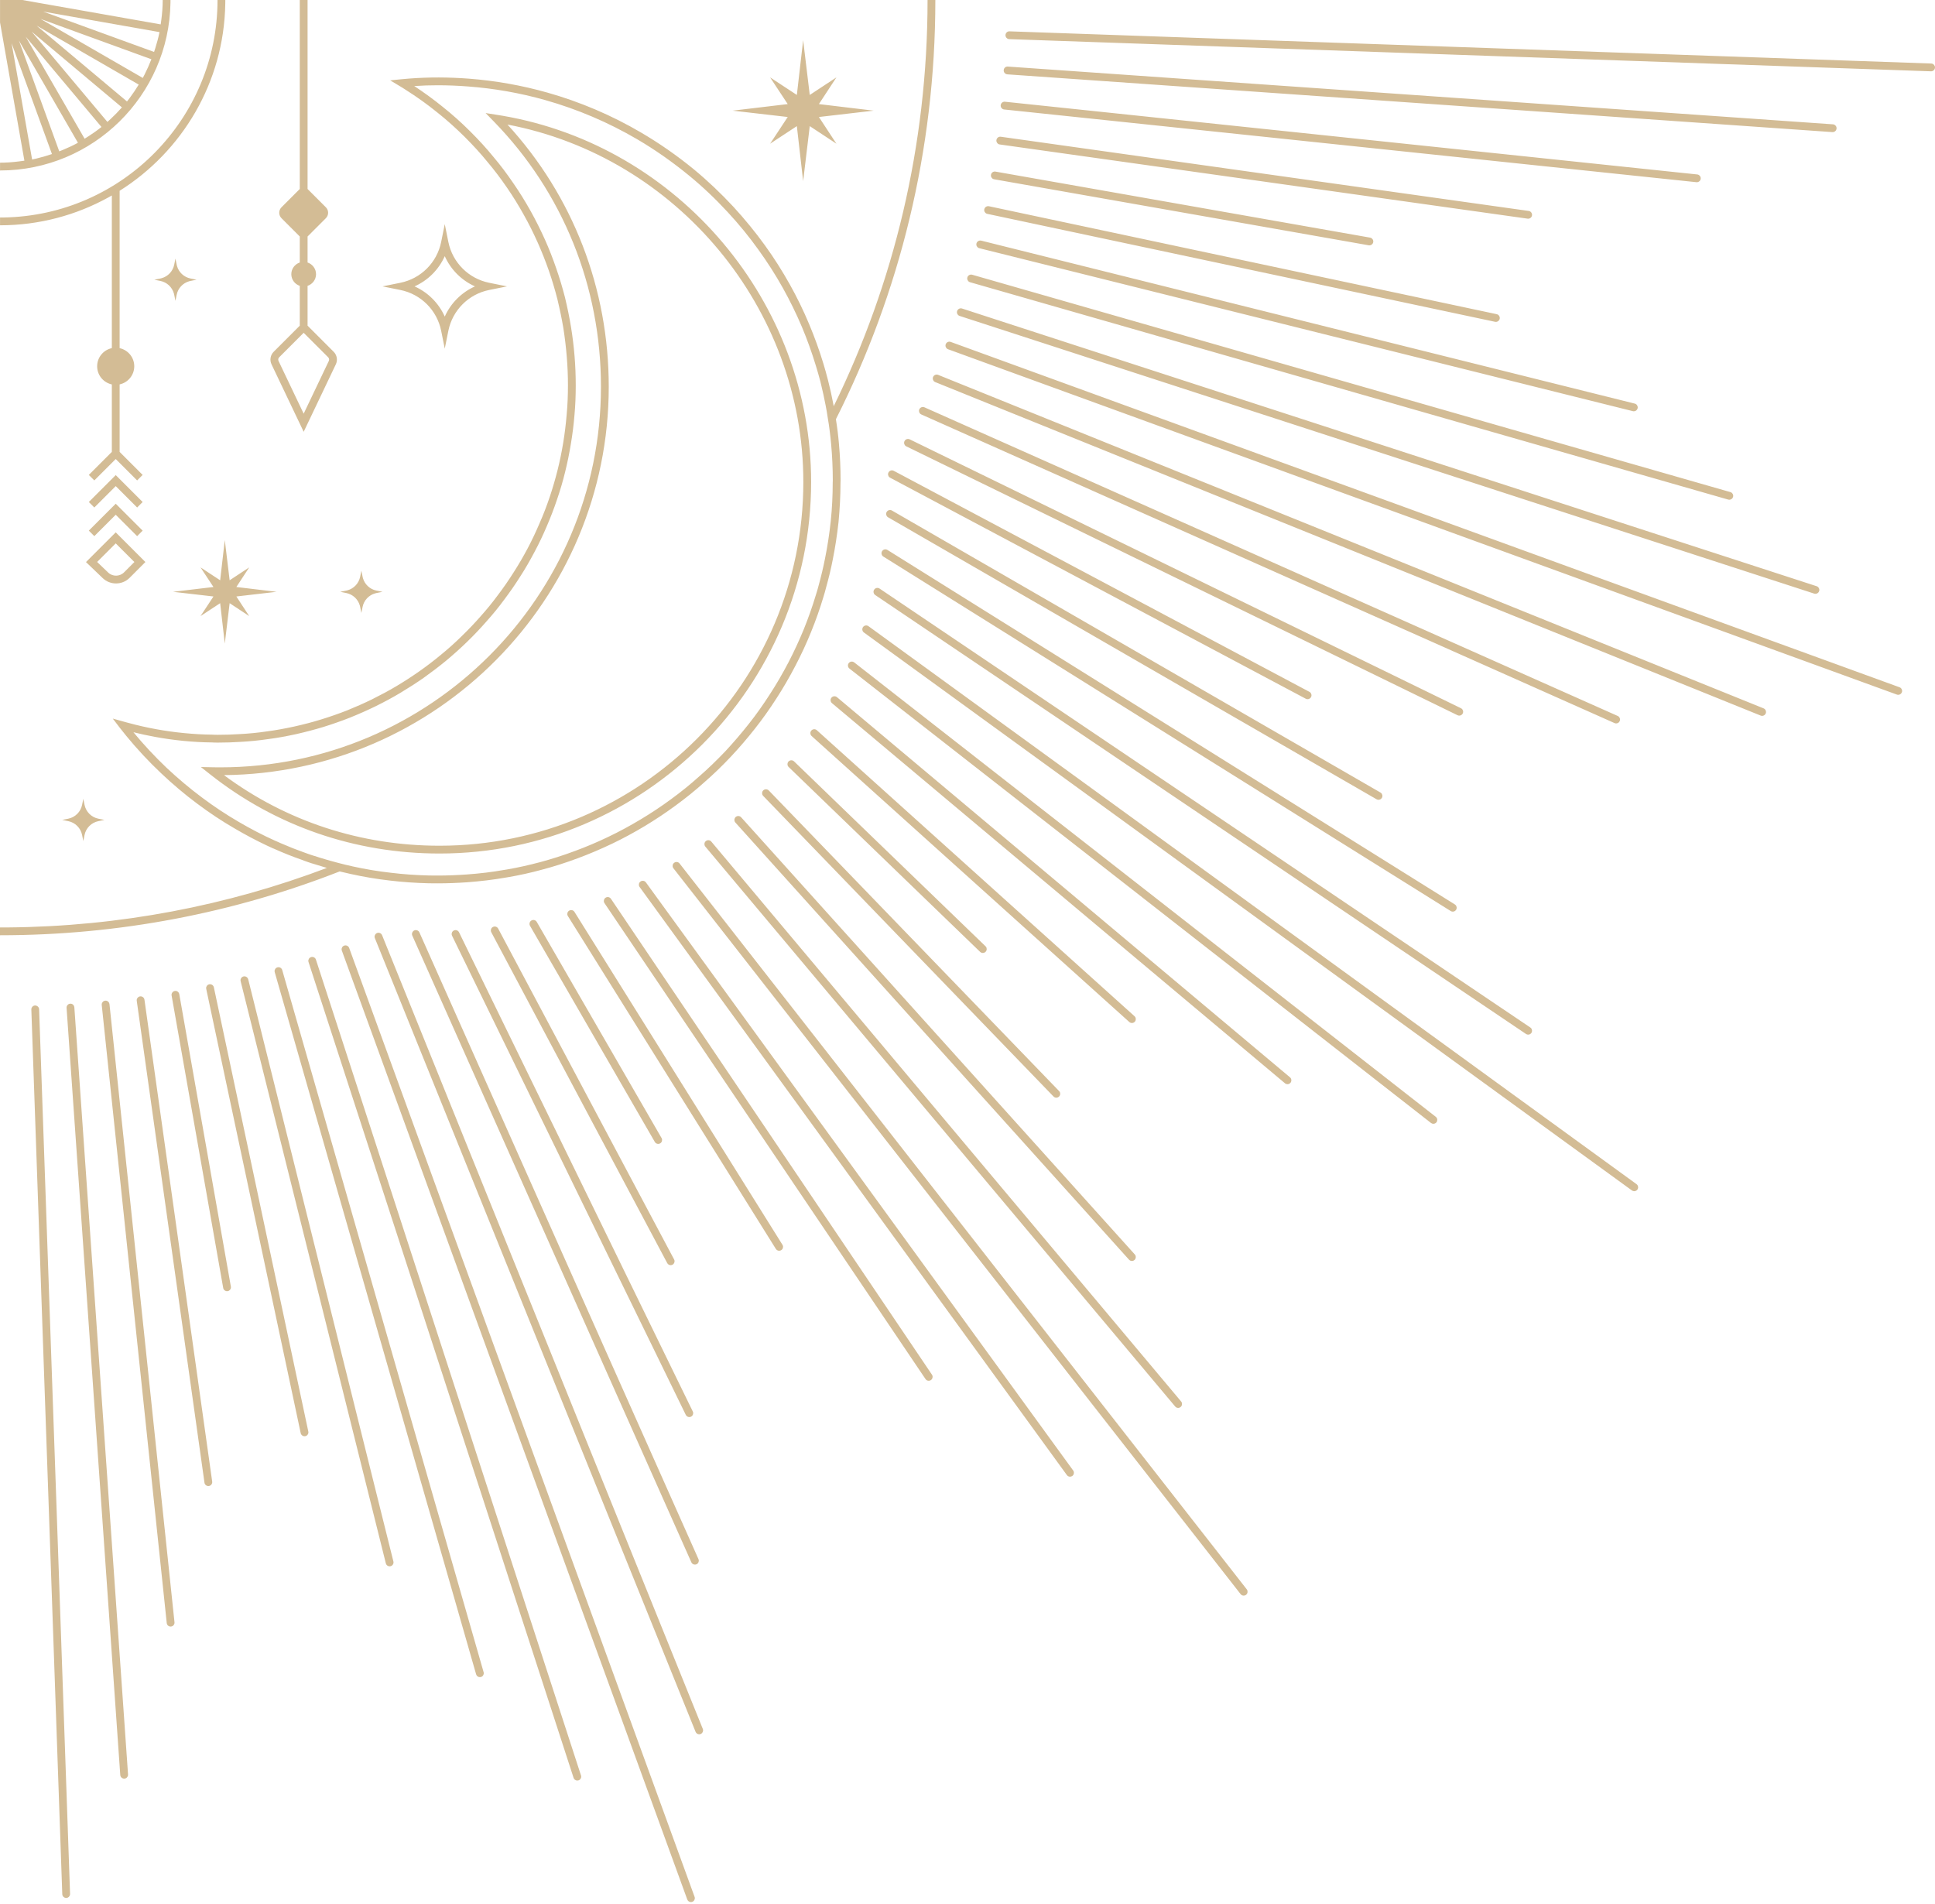 <?xml version="1.0" encoding="UTF-8"?>
<svg width="250px" height="246px" viewBox="0 0 250 246" version="1.1" xmlns="http://www.w3.org/2000/svg" xmlns:xlink="http://www.w3.org/1999/xlink">
    <title>Tarot-Corner-left</title>
    <g id="Page-1" stroke="none" stroke-width="1" fill="none" fill-rule="evenodd">
        <g id="DESKTOP---TAROT---deco2" transform="translate(0, -165)" fill="#D3BC95">
            <path d="M205.533,287.176 C205.766,287.261 205.898,287.498 205.858,287.734 L205.834,287.821 L161.205,410.42 C161.131,410.624 160.937,410.751 160.732,410.751 C160.676,410.751 160.617,410.741 160.56,410.72 C160.328,410.636 160.196,410.399 160.236,410.163 L160.26,410.075 L204.888,287.477 C204.983,287.216 205.273,287.081 205.533,287.176 Z M245.466,294.909 C245.713,294.918 245.912,295.103 245.947,295.34 L245.951,295.431 L241.954,409.732 C241.946,409.973 241.768,410.17 241.539,410.21 L241.451,410.218 L241.433,410.218 C241.186,410.209 240.987,410.024 240.953,409.788 L240.948,409.697 L244.946,295.395 C244.956,295.118 245.199,294.912 245.466,294.909 Z M209.816,288.661 C210.052,288.737 210.192,288.97 210.16,289.207 L210.139,289.295 L175.893,394.705 C175.824,394.917 175.627,395.052 175.414,395.052 C175.363,395.052 175.31,395.044 175.259,395.028 C175.024,394.952 174.883,394.719 174.915,394.482 L174.935,394.394 L209.182,288.984 C209.268,288.719 209.552,288.576 209.816,288.661 Z M240.841,294.678 L240.932,294.679 C241.179,294.697 241.371,294.889 241.397,295.126 L241.399,295.217 L234.462,394.333 C234.443,394.598 234.221,394.801 233.96,394.801 C233.948,394.801 233.936,394.801 233.924,394.8 C233.677,394.782 233.485,394.59 233.459,394.353 L233.457,394.262 L240.394,295.146 C240.41,294.93 240.558,294.749 240.754,294.694 L240.841,294.678 Z M201.29,285.55 C201.519,285.644 201.643,285.886 201.595,286.119 L201.568,286.206 L160.131,388.757 C160.052,388.953 159.864,389.072 159.665,389.072 C159.602,389.072 159.538,389.06 159.476,389.036 C159.247,388.942 159.123,388.7 159.172,388.466 L159.198,388.379 L200.635,285.828 C200.74,285.572 201.033,285.448 201.29,285.55 Z M214.16,289.985 C214.398,290.053 214.546,290.281 214.522,290.519 L214.505,290.608 L188.485,381.326 C188.422,381.547 188.22,381.69 188.002,381.69 C187.955,381.69 187.909,381.684 187.863,381.671 C187.625,381.603 187.476,381.375 187.5,381.138 L187.517,381.049 L213.537,290.331 C213.614,290.062 213.895,289.904 214.16,289.985 Z M236.318,294.286 L236.408,294.289 C236.654,294.314 236.84,294.512 236.858,294.751 L236.856,294.842 L228.457,374.704 C228.431,374.963 228.213,375.155 227.958,375.155 C227.94,375.155 227.923,375.154 227.904,375.152 C227.658,375.126 227.473,374.928 227.455,374.689 L227.456,374.598 L235.856,294.736 C235.877,294.52 236.035,294.349 236.232,294.299 L236.318,294.286 Z M162.906,276.479 C163.101,276.631 163.153,276.897 163.042,277.108 L162.993,277.185 L89.714,370.964 C89.616,371.091 89.468,371.157 89.318,371.157 C89.209,371.157 89.1,371.123 89.009,371.05 C88.813,370.898 88.761,370.632 88.872,370.421 L88.921,370.344 L162.199,276.565 C162.369,276.347 162.685,276.305 162.906,276.479 Z M218.454,291.145 L218.544,291.159 C218.783,291.219 218.94,291.442 218.924,291.679 L218.91,291.769 L200.15,366.989 C200.093,367.218 199.888,367.371 199.663,367.371 C199.622,367.371 199.58,367.366 199.54,367.356 C199.3,367.296 199.144,367.073 199.159,366.835 L199.173,366.745 L217.933,291.525 C217.985,291.315 218.162,291.171 218.365,291.147 L218.454,291.145 Z M196.477,285.215 C196.702,285.316 196.817,285.562 196.761,285.794 L196.732,285.88 L160.678,366.85 C160.596,367.039 160.411,367.149 160.218,367.149 C160.149,367.149 160.08,367.135 160.013,367.106 C159.788,367.006 159.673,366.759 159.729,366.527 L159.759,366.441 L195.812,285.471 C195.924,285.216 196.222,285.103 196.477,285.215 Z M231.811,293.732 L231.904,293.736 C232.149,293.77 232.328,293.975 232.337,294.213 L232.332,294.304 L223.582,356.566 C223.547,356.818 223.331,356.999 223.084,356.999 C223.061,356.999 223.037,356.997 223.013,356.994 C222.769,356.96 222.59,356.755 222.581,356.516 L222.585,356.426 L231.336,294.165 C231.365,293.95 231.521,293.787 231.722,293.743 L231.811,293.732 Z M167.252,278.897 C167.451,279.042 167.513,279.307 167.409,279.522 L167.362,279.6 L112.16,355.583 C112.062,355.719 111.909,355.79 111.752,355.79 C111.65,355.79 111.547,355.759 111.457,355.694 C111.258,355.549 111.196,355.284 111.299,355.069 L111.346,354.991 L166.549,279.008 C166.711,278.783 167.026,278.734 167.252,278.897 Z M222.877,292.162 L222.967,292.171 C223.209,292.223 223.373,292.44 223.366,292.678 L223.355,292.769 L211.15,350.166 C211.1,350.402 210.891,350.565 210.658,350.565 C210.624,350.565 210.588,350.561 210.553,350.554 C210.312,350.503 210.147,350.285 210.154,350.047 L210.166,349.957 L222.37,292.56 C222.415,292.348 222.586,292.199 222.788,292.168 L222.877,292.162 Z M191.364,285.223 C191.586,285.331 191.693,285.581 191.628,285.811 L191.596,285.896 L161.396,347.804 C161.309,347.983 161.13,348.088 160.944,348.088 C160.869,348.088 160.795,348.071 160.723,348.037 C160.501,347.928 160.395,347.678 160.459,347.449 L160.492,347.364 L190.692,285.455 C190.813,285.205 191.113,285.102 191.364,285.223 Z M158.809,273.672 C158.998,273.831 159.042,274.099 158.923,274.307 L158.871,274.382 L98.172,346.719 C98.072,346.839 97.93,346.9 97.786,346.9 C97.672,346.9 97.558,346.861 97.463,346.782 C97.274,346.622 97.231,346.355 97.349,346.147 L97.4,346.073 L158.101,273.734 C158.279,273.522 158.596,273.493 158.809,273.672 Z M171.765,280.99 C171.97,281.127 172.04,281.39 171.944,281.608 L171.901,281.687 L130.427,343.173 C130.33,343.317 130.171,343.395 130.009,343.395 C129.912,343.395 129.814,343.367 129.728,343.309 C129.523,343.17 129.452,342.908 129.548,342.69 L129.592,342.61 L171.066,281.126 C171.221,280.894 171.533,280.831 171.765,280.99 Z M227.33,293.024 L227.421,293.035 C227.664,293.078 227.836,293.289 227.837,293.527 L227.829,293.618 L221.163,331.408 C221.12,331.653 220.908,331.824 220.667,331.824 C220.639,331.824 220.609,331.823 220.58,331.817 C220.336,331.774 220.164,331.563 220.164,331.325 L220.172,331.234 L226.838,293.443 C226.875,293.23 227.041,293.066 227.242,293.031 L227.33,293.024 Z M186.318,284.768 C186.536,284.884 186.633,285.138 186.561,285.365 L186.526,285.448 L163.795,328.194 C163.704,328.364 163.531,328.462 163.35,328.462 C163.27,328.462 163.19,328.443 163.114,328.403 C162.896,328.286 162.798,328.032 162.87,327.805 L162.906,327.722 L185.637,284.976 C185.768,284.73 186.072,284.635 186.318,284.768 Z M154.953,270.561 C155.136,270.726 155.17,270.996 155.045,271.199 L154.99,271.272 L104.132,327.752 C104.033,327.862 103.896,327.918 103.758,327.918 C103.638,327.918 103.517,327.876 103.421,327.788 C103.238,327.623 103.204,327.354 103.33,327.15 L103.384,327.077 L154.242,270.597 C154.428,270.392 154.747,270.373 154.953,270.561 Z M176.471,282.662 C176.68,282.793 176.76,283.053 176.672,283.274 L176.631,283.355 L149.761,326.362 C149.665,326.516 149.501,326.599 149.333,326.599 C149.242,326.599 149.149,326.574 149.067,326.523 C148.857,326.391 148.777,326.132 148.866,325.91 L148.907,325.829 L175.777,282.822 C175.924,282.586 176.234,282.515 176.471,282.662 Z M138.496,246.015 C138.642,246.216 138.619,246.486 138.454,246.658 L138.386,246.718 L39.155,318.809 C39.065,318.873 38.963,318.906 38.86,318.906 C38.704,318.906 38.551,318.833 38.452,318.698 C38.306,318.498 38.33,318.227 38.494,318.054 L38.563,317.994 L137.794,245.904 C138.018,245.74 138.333,245.79 138.496,246.015 Z M181.338,283.93 C181.552,284.053 181.641,284.31 181.56,284.535 L181.522,284.618 L165.397,312.542 C165.305,312.703 165.136,312.794 164.961,312.794 C164.876,312.794 164.789,312.772 164.71,312.726 C164.496,312.603 164.407,312.345 164.487,312.121 L164.525,312.038 L180.65,284.114 C180.789,283.872 181.097,283.789 181.338,283.93 Z M140.341,250.672 C140.493,250.867 140.479,251.138 140.321,251.316 L140.255,251.378 L65.118,310.089 C65.026,310.161 64.917,310.195 64.808,310.195 C64.658,310.195 64.51,310.129 64.412,310.002 C64.26,309.807 64.273,309.536 64.432,309.358 L64.498,309.296 L139.634,250.586 C139.854,250.412 140.17,250.454 140.341,250.672 Z M151.386,267.118 C151.564,267.29 151.588,267.56 151.456,267.759 L151.399,267.83 L113.888,306.669 C113.789,306.77 113.657,306.822 113.525,306.822 C113.399,306.822 113.274,306.774 113.176,306.68 C112.998,306.509 112.974,306.238 113.107,306.039 L113.164,305.968 L150.674,267.13 C150.868,266.931 151.188,266.926 151.386,267.118 Z M142.573,255.138 C142.733,255.327 142.728,255.598 142.575,255.782 L142.511,255.847 L83.982,304.962 C83.888,305.042 83.773,305.08 83.66,305.08 C83.516,305.08 83.373,305.019 83.273,304.9 C83.115,304.711 83.118,304.44 83.271,304.256 L83.335,304.191 L141.864,255.075 C142.078,254.896 142.396,254.925 142.573,255.138 Z M137.057,241.182 C137.196,241.387 137.163,241.656 136.992,241.823 L136.921,241.88 L52.845,298.589 C52.759,298.648 52.661,298.676 52.564,298.676 C52.402,298.676 52.244,298.598 52.146,298.453 C52.009,298.248 52.041,297.979 52.212,297.813 L52.282,297.755 L136.358,241.046 C136.59,240.889 136.902,240.951 137.057,241.182 Z M145.174,259.386 C145.339,259.57 145.344,259.842 145.198,260.031 L145.137,260.098 L104.095,297.046 C103.998,297.132 103.878,297.174 103.758,297.174 C103.62,297.174 103.483,297.119 103.384,297.008 C103.219,296.824 103.213,296.553 103.359,296.363 L103.421,296.296 L144.463,259.349 C144.669,259.161 144.988,259.179 145.174,259.386 Z M148.121,263.384 C148.292,263.562 148.307,263.833 148.168,264.027 L148.108,264.096 L123.371,287.981 C123.273,288.076 123.147,288.123 123.021,288.123 C122.889,288.123 122.758,288.071 122.659,287.97 C122.487,287.792 122.473,287.52 122.612,287.326 L122.672,287.258 L147.409,263.372 C147.609,263.179 147.929,263.184 148.121,263.384 Z M130.161,165.001 C130.161,183.81 134.521,201.624 142.285,217.484 C142.305,217.382 142.325,217.273 142.345,217.172 C142.516,216.245 142.738,215.227 143.03,214.091 C143.211,213.386 143.402,212.691 143.614,211.996 C144.137,210.264 144.762,208.542 145.467,206.86 C146.202,205.098 147.048,203.376 147.964,201.735 C148.941,199.993 150.018,198.291 151.186,196.68 C152.415,194.977 153.774,193.317 155.244,191.716 C156.835,190.004 158.547,188.373 160.35,186.882 C162.515,185.11 164.81,183.508 167.187,182.119 C170.973,179.894 175.041,178.162 179.281,176.963 C182.594,176.027 186.017,175.422 189.451,175.16 C192.025,174.97 194.558,174.951 197.19,175.155 L198.071,175.232 L199.591,175.383 L198.282,176.167 C198.05,176.299 197.829,176.45 197.607,176.59 C196.127,177.527 194.748,178.514 193.449,179.572 C192.27,180.508 191.102,181.555 189.975,182.673 C188.847,183.801 187.88,184.858 187.024,185.915 C186.158,186.943 185.322,188.039 184.466,189.289 C183.721,190.376 182.996,191.544 182.322,192.763 C181.677,193.901 181.083,195.109 180.529,196.338 C180.006,197.516 179.522,198.734 179.089,199.973 C178.676,201.161 178.304,202.41 177.982,203.668 C177.669,204.977 177.418,206.196 177.216,207.383 C177.025,208.603 176.874,209.851 176.773,211.11 C176.673,212.298 176.622,213.527 176.622,214.755 C176.622,216.124 176.673,217.323 176.783,218.521 C176.884,219.75 177.035,220.977 177.226,222.165 C177.438,223.445 177.68,224.603 177.961,225.731 C178.253,226.899 178.586,228.036 178.979,229.214 C179.381,230.403 179.814,231.531 180.278,232.578 C180.741,233.666 181.254,234.764 181.818,235.83 C182.402,236.928 183.006,237.966 183.621,238.922 C184.275,239.96 184.96,240.946 185.655,241.863 C186.36,242.819 187.115,243.746 187.9,244.622 C188.655,245.487 189.491,246.364 190.367,247.21 C191.203,248.035 192.089,248.831 193.006,249.576 C193.932,250.35 194.858,251.056 195.835,251.741 C196.812,252.426 197.789,253.06 198.806,253.664 C199.762,254.238 200.789,254.782 201.937,255.356 C202.965,255.86 204.062,256.343 205.18,256.796 C206.318,257.238 207.446,257.632 208.543,257.964 C209.61,258.296 210.769,258.599 211.987,258.87 C213.246,259.142 214.394,259.354 215.491,259.494 C216.679,259.675 217.878,259.786 219.036,259.847 C219.962,259.908 220.889,259.938 221.825,259.938 C222.087,259.938 222.339,259.938 222.59,259.917 C223.779,259.908 224.987,259.836 226.205,259.716 C227.494,259.595 228.652,259.423 229.77,259.223 C231.049,258.99 232.197,258.729 233.304,258.427 L233.646,258.337 L233.979,258.245 L235.429,257.843 L234.513,259.042 C234.231,259.394 233.959,259.736 233.677,260.088 C232.287,261.781 230.777,263.402 229.186,264.902 C227.686,266.322 226.115,267.651 224.504,268.848 C222.943,270.018 221.322,271.095 219.68,272.042 C218.354,272.822 216.98,273.553 215.591,274.212 L214.756,274.598 L214.645,274.639 C213.387,275.203 212.219,275.667 211.061,276.069 C210.779,276.184 210.483,276.289 210.183,276.391 L209.731,276.542 L209.651,276.563 C209.016,276.764 208.392,276.955 207.768,277.137 C220.603,281.996 234.476,284.702 248.964,284.826 L250,284.83 L250,285.837 C234.523,285.837 219.72,282.916 206.116,277.59 C205.633,277.71 205.16,277.822 204.686,277.922 C203.005,278.294 201.303,278.577 199.631,278.768 C198.04,278.959 196.349,279.08 194.597,279.121 C194.224,279.13 193.841,279.13 193.459,279.13 C192.22,279.13 190.931,279.08 189.612,278.99 C187.92,278.859 186.279,278.666 184.728,278.396 C184.587,278.374 184.446,278.355 184.305,278.325 C182.896,278.083 181.425,277.761 179.955,277.358 C178.465,276.966 176.914,276.472 175.353,275.888 C173.883,275.344 172.393,274.71 170.913,274.005 C169.523,273.34 168.103,272.575 166.694,271.729 C165.314,270.894 163.975,270.007 162.706,269.07 C161.397,268.114 160.148,267.107 159,266.07 C157.852,265.072 156.725,263.986 155.566,262.757 C154.479,261.598 153.432,260.381 152.455,259.132 C151.508,257.934 150.572,256.625 149.676,255.224 C148.84,253.936 148.024,252.536 147.259,251.066 C146.504,249.626 145.819,248.156 145.225,246.686 C144.611,245.185 144.067,243.644 143.604,242.094 C143.483,241.702 143.362,241.288 143.261,240.875 C142.929,239.688 142.637,238.489 142.415,237.331 C142.103,235.781 141.852,234.18 141.66,232.427 C141.499,230.715 141.409,229.033 141.409,227.413 C141.398,227.332 141.398,227.19 141.398,227.07 C141.398,225.479 141.469,223.878 141.61,222.327 C141.701,221.269 141.831,220.213 142.003,219.166 C133.776,202.862 129.154,184.466 129.154,165.001 C129.27,165.001 129.364,165.002 129.444,165.002 L129.645,165.003 C129.728,165.003 129.792,165.003 129.856,165.003 L129.99,165.002 C130.039,165.002 130.093,165.001 130.161,165.001 Z M136.037,236.214 C136.167,236.424 136.125,236.692 135.949,236.853 L135.876,236.908 L62.568,282.708 C62.485,282.761 62.393,282.785 62.301,282.785 C62.134,282.785 61.97,282.701 61.874,282.548 C61.744,282.338 61.786,282.07 61.962,281.91 L62.034,281.855 L135.343,236.054 C135.579,235.907 135.89,235.977 136.037,236.214 Z M193.459,176.017 C192.16,176.017 190.851,176.067 189.582,176.167 C186.158,176.419 182.805,177.013 179.563,177.929 C175.394,179.107 171.406,180.81 167.69,182.985 C165.364,184.345 163.119,185.926 160.994,187.667 C159.222,189.118 157.54,190.719 155.989,192.4 C154.539,193.96 153.2,195.603 152.012,197.264 C150.864,198.855 149.797,200.516 148.85,202.218 C147.944,203.84 147.118,205.531 146.393,207.243 C145.698,208.894 145.094,210.596 144.58,212.288 C144.369,212.973 144.178,213.647 143.996,214.342 C143.725,215.449 143.503,216.446 143.332,217.363 C143.221,217.907 143.13,218.46 143.05,219.015 C142.949,219.578 142.869,220.151 142.798,220.725 C142.728,221.29 142.667,221.844 142.617,222.407 C142.476,223.949 142.405,225.509 142.405,227.07 C142.405,227.171 142.405,227.271 142.415,227.361 C142.415,229.004 142.496,230.655 142.667,232.327 C142.848,234.018 143.1,235.64 143.402,237.129 C143.624,238.267 143.906,239.445 144.228,240.623 C144.329,241.027 144.45,241.42 144.57,241.801 C145.024,243.323 145.557,244.833 146.151,246.303 C146.745,247.743 147.41,249.193 148.145,250.602 C148.9,252.043 149.696,253.413 150.522,254.681 C151.398,256.051 152.314,257.34 153.24,258.508 C154.207,259.736 155.234,260.934 156.292,262.073 C157.439,263.27 158.537,264.338 159.665,265.315 C160.793,266.331 162.011,267.319 163.31,268.265 C164.539,269.172 165.858,270.048 167.217,270.862 C168.597,271.689 169.986,272.444 171.356,273.098 C172.796,273.794 174.256,274.408 175.696,274.941 C177.236,275.516 178.757,275.999 180.217,276.392 C181.657,276.774 183.097,277.097 184.497,277.338 C184.648,277.367 184.769,277.389 184.889,277.399 C186.41,277.671 188.021,277.862 189.693,277.983 C190.972,278.073 192.24,278.123 193.459,278.123 C193.821,278.114 194.204,278.123 194.576,278.114 C196.298,278.073 197.96,277.952 199.511,277.761 C201.152,277.58 202.824,277.297 204.465,276.935 C204.475,276.935 204.485,276.935 204.495,276.925 C205.049,276.805 205.603,276.674 206.167,276.523 C206.967,276.319 207.779,276.092 208.594,275.839 L209.409,275.576 L209.5,275.556 C209.913,275.425 210.315,275.283 210.718,275.133 C211.692,274.789 212.672,274.403 213.706,273.952 L214.333,273.673 L214.434,273.632 C216.055,272.908 217.646,272.072 219.177,271.176 C220.788,270.238 222.369,269.192 223.899,268.044 C225.48,266.866 227.021,265.567 228.491,264.187 C230.002,262.747 231.442,261.207 232.761,259.605 C231.875,259.827 230.948,260.028 229.951,260.21 C228.813,260.42 227.615,260.591 226.306,260.723 C225.057,260.843 223.819,260.915 222.631,260.924 C222.369,260.945 222.087,260.945 221.795,260.945 C220.858,260.945 219.912,260.915 218.985,260.854 C217.797,260.793 216.569,260.672 215.35,260.492 C214.232,260.351 213.064,260.139 211.765,259.857 C210.517,259.575 209.339,259.263 208.241,258.931 C207.133,258.588 205.975,258.186 204.817,257.732 C203.669,257.268 202.552,256.776 201.494,256.261 C200.316,255.678 199.269,255.114 198.292,254.53 C197.255,253.906 196.258,253.272 195.251,252.567 C194.264,251.861 193.318,251.147 192.361,250.361 C191.435,249.586 190.518,248.771 189.662,247.935 C188.766,247.069 187.92,246.173 187.145,245.286 C186.339,244.389 185.564,243.444 184.849,242.466 C184.144,241.53 183.439,240.523 182.775,239.466 C182.14,238.489 181.526,237.422 180.932,236.294 C180.348,235.207 179.824,234.089 179.351,232.98 C178.888,231.904 178.435,230.746 178.032,229.536 C177.619,228.339 177.277,227.171 176.985,225.973 C176.703,224.825 176.451,223.637 176.24,222.327 C176.038,221.119 175.877,219.86 175.776,218.602 C175.666,217.382 175.615,216.155 175.615,214.836 C175.615,213.496 175.666,212.248 175.766,211.029 C175.867,209.75 176.028,208.472 176.229,207.233 C176.431,206.005 176.683,204.766 177.005,203.427 C177.337,202.128 177.72,200.859 178.143,199.651 C178.576,198.382 179.069,197.133 179.603,195.935 C180.177,194.666 180.791,193.438 181.436,192.279 C182.14,191.02 182.875,189.833 183.641,188.725 C184.507,187.446 185.363,186.318 186.249,185.27 C187.125,184.194 188.112,183.106 189.27,181.957 C190.418,180.81 191.616,179.743 192.824,178.786 C193.992,177.84 195.221,176.943 196.48,176.118 C195.453,176.047 194.446,176.017 193.459,176.017 Z M187.26,179.607 L186.205,180.689 C177.275,189.848 172.357,202.019 172.357,214.962 C172.357,242.08 194.418,264.142 221.537,264.142 L222.044,264.139 L222.55,264.132 L224.046,264.101 L222.872,265.03 C214.402,271.733 204.144,275.276 193.209,275.276 C166.738,275.276 145.203,253.74 145.203,227.27 C145.203,204.08 162.294,183.864 185.074,179.954 L185.766,179.841 L187.26,179.607 Z M184.437,181.092 C162.54,185.254 146.21,204.842 146.21,227.27 C146.21,253.186 167.294,274.269 193.209,274.269 C203.411,274.269 213.009,271.12 221.064,265.147 C193.608,264.891 171.35,242.476 171.35,214.962 C171.35,202.27 175.986,190.303 184.437,181.092 Z M239.236,268.205 L239.393,268.988 C239.575,269.89 240.28,270.596 241.183,270.777 L241.183,270.777 L241.965,270.934 L241.183,271.093 C240.28,271.275 239.575,271.98 239.393,272.883 L239.393,272.883 L239.236,273.664 L239.078,272.883 C238.895,271.98 238.191,271.275 237.287,271.093 L237.287,271.093 L236.506,270.934 L237.287,270.777 C238.191,270.596 238.895,269.89 239.078,268.988 L239.078,268.988 L239.236,268.205 Z M135.445,231.148 C135.568,231.362 135.517,231.629 135.335,231.783 L135.261,231.835 L72.149,268.268 C72.07,268.314 71.984,268.335 71.898,268.335 C71.724,268.335 71.555,268.245 71.461,268.084 C71.338,267.87 71.389,267.602 71.571,267.449 L71.645,267.397 L134.757,230.964 C134.998,230.823 135.305,230.906 135.445,231.148 Z M131.225,217.883 C131.325,218.109 131.246,218.369 131.049,218.504 L130.969,218.548 L41.4,258.425 C41.334,258.454 41.264,258.468 41.196,258.468 C41.002,258.468 40.818,258.356 40.736,258.169 C40.635,257.943 40.714,257.683 40.911,257.548 L40.99,257.504 L130.56,217.627 C130.814,217.517 131.112,217.629 131.225,217.883 Z M129.449,213.71 C129.542,213.94 129.454,214.197 129.252,214.325 L129.171,214.366 L22.523,257.454 C22.461,257.479 22.398,257.491 22.334,257.491 C22.136,257.491 21.947,257.372 21.868,257.176 C21.776,256.947 21.863,256.689 22.065,256.562 L22.146,256.521 L128.794,213.433 C129.052,213.33 129.345,213.453 129.449,213.71 Z M133.14,221.996 C133.249,222.219 133.179,222.481 132.986,222.622 L132.908,222.669 L61.686,257.409 C61.615,257.444 61.54,257.46 61.466,257.46 C61.28,257.46 61.099,257.357 61.013,257.177 C60.905,256.955 60.974,256.693 61.167,256.552 L61.244,256.505 L132.467,221.764 C132.719,221.644 133.019,221.746 133.14,221.996 Z M135.207,226.039 C135.323,226.257 135.262,226.522 135.075,226.67 L134.999,226.72 L81.298,255.276 C81.222,255.317 81.141,255.336 81.061,255.336 C80.881,255.336 80.707,255.238 80.616,255.068 C80.5,254.85 80.561,254.585 80.748,254.437 L80.824,254.387 L134.526,225.831 C134.771,225.698 135.077,225.793 135.207,226.039 Z M127.814,209.477 C127.899,209.71 127.802,209.963 127.595,210.084 L127.513,210.123 L4.925,254.741 C4.868,254.762 4.81,254.772 4.753,254.772 C4.547,254.772 4.355,254.645 4.28,254.44 C4.195,254.208 4.292,253.954 4.499,253.834 L4.581,253.796 L127.169,209.176 C127.428,209.08 127.718,209.215 127.814,209.477 Z M220.958,234.776 L221.556,239.974 L224.093,238.307 L222.422,240.841 L227.645,241.463 L222.422,242.066 L224.093,244.6 L221.556,242.932 L220.958,248.151 L220.33,242.932 L217.801,244.6 L219.463,242.066 L214.269,241.463 L219.463,240.841 L217.801,238.307 L220.33,239.974 L220.958,234.776 Z M203.311,238.734 L203.469,239.516 C203.639,240.363 204.27,241.035 205.092,241.266 L205.259,241.306 L206.04,241.463 L205.259,241.621 C204.412,241.792 203.739,242.423 203.509,243.244 L203.469,243.411 L203.311,244.193 L203.154,243.411 C202.983,242.565 202.352,241.893 201.53,241.662 L201.363,241.621 L200.582,241.463 L201.363,241.306 C202.209,241.135 202.882,240.505 203.113,239.683 L203.154,239.516 L203.311,238.734 Z M126.34,205.185 C126.417,205.42 126.31,205.67 126.1,205.783 L126.017,205.819 L15.603,241.697 C15.551,241.714 15.499,241.722 15.448,241.722 C15.235,241.722 15.038,241.587 14.968,241.374 C14.892,241.138 14.998,240.888 15.208,240.775 L15.291,240.739 L125.706,204.861 C125.968,204.773 126.253,204.919 126.34,205.185 Z M235.048,233.781 L238.89,237.622 L236.721,239.701 C236.246,240.155 235.628,240.382 235.012,240.382 C234.376,240.382 233.741,240.142 233.263,239.664 L233.263,239.664 L231.215,237.614 L235.048,233.781 Z M235.048,235.205 L232.638,237.614 L233.975,238.952 C234.534,239.511 235.454,239.52 236.024,238.973 L236.024,238.973 L237.45,237.606 L235.048,235.205 Z M235.048,230.082 L238.526,233.559 L237.814,234.271 L235.048,231.506 L232.283,234.271 L231.571,233.559 L235.048,230.082 Z M235.047,226.382 L238.525,229.859 L237.814,230.571 L235.047,227.806 L232.282,230.571 L231.57,229.859 L235.047,226.382 Z M125.016,200.841 C125.084,201.079 124.97,201.325 124.755,201.431 L124.67,201.464 L26.712,229.548 C26.666,229.561 26.62,229.567 26.573,229.567 C26.355,229.567 26.153,229.424 26.09,229.202 C26.022,228.964 26.136,228.718 26.351,228.613 L26.435,228.58 L124.393,200.496 C124.658,200.419 124.939,200.572 125.016,200.841 Z M221.897,165.003 C221.897,180.342 234.251,192.85 249.531,193.099 L249.995,193.102 L249.995,194.109 C244.929,194.109 240.163,192.8 236.01,190.514 L235.551,190.256 L235.551,209.979 C236.636,210.21 237.449,211.17 237.449,212.324 C237.449,213.419 236.715,214.34 235.712,214.628 L235.551,214.668 L235.551,223.387 L238.526,226.361 L237.814,227.072 L235.048,224.307 L232.283,227.072 L231.571,226.361 L234.544,223.386 L234.544,214.665 C233.465,214.431 232.654,213.472 232.654,212.324 C232.654,211.231 233.386,210.312 234.385,210.022 L234.544,209.981 L234.544,189.651 C226.477,184.576 221.059,175.657 220.894,165.481 L220.89,165.003 L221.897,165.003 Z M211.269,165.003 L211.269,189.418 L213.631,191.78 C214.021,192.171 214.021,192.804 213.631,193.193 L213.631,193.193 L211.269,195.556 L211.269,198.916 C211.902,199.127 212.363,199.719 212.363,200.424 C212.363,201.129 211.902,201.721 211.269,201.933 L211.269,201.933 L211.269,207.077 L214.644,210.453 C215.068,210.877 215.18,211.525 214.922,212.068 L214.922,212.068 L210.765,220.789 L206.609,212.068 C206.35,211.526 206.463,210.878 206.887,210.453 L206.887,210.453 L210.262,207.077 L210.262,201.933 C209.629,201.721 209.168,201.129 209.168,200.424 C209.168,199.719 209.629,199.127 210.262,198.916 L210.262,198.916 L210.262,195.556 L207.9,193.193 C207.509,192.804 207.509,192.171 207.9,191.78 L207.9,191.78 L210.262,189.417 L210.262,165.003 L211.269,165.003 Z M210.765,207.998 L207.599,211.165 C207.475,211.288 207.442,211.478 207.518,211.636 L207.518,211.636 L210.765,218.448 L214.013,211.636 C214.088,211.478 214.056,211.288 213.932,211.165 L213.932,211.165 L210.765,207.998 Z M123.843,196.458 C123.902,196.697 123.779,196.94 123.561,197.038 L123.475,197.068 L39.031,218.124 C38.99,218.134 38.949,218.139 38.909,218.139 C38.683,218.139 38.478,217.987 38.421,217.757 C38.361,217.517 38.485,217.275 38.701,217.177 L38.787,217.147 L123.231,196.09 C123.5,196.028 123.774,196.188 123.843,196.458 Z M192.537,193.957 L193.002,196.261 C193.538,198.92 195.617,201 198.277,201.536 L198.277,201.536 L200.581,202.001 L198.277,202.465 C195.617,203 193.538,205.08 193.002,207.739 L193.002,207.739 L192.537,210.044 L192.073,207.739 C191.536,205.08 189.458,203 186.798,202.465 L186.798,202.465 L184.494,202.001 L186.798,201.536 C189.458,201 191.536,198.92 192.073,196.261 L192.073,196.261 L192.537,193.957 Z M122.829,192.034 C122.881,192.275 122.749,192.514 122.528,192.604 L122.441,192.631 L56.837,206.577 C56.802,206.584 56.767,206.587 56.733,206.587 C56.5,206.587 56.29,206.425 56.24,206.189 C56.189,205.947 56.32,205.709 56.541,205.619 L56.628,205.592 L122.232,191.646 C122.503,191.593 122.771,191.761 122.829,192.034 Z M192.537,198.097 C191.761,199.836 190.372,201.224 188.634,202.001 C190.372,202.777 191.761,204.166 192.537,205.904 C193.314,204.166 194.703,202.777 196.44,202.001 C194.702,201.224 193.314,199.836 192.537,198.097 Z M227.334,198.41 L227.491,199.192 C227.661,200.038 228.292,200.711 229.114,200.941 L229.281,200.982 L230.062,201.14 L229.281,201.297 C228.434,201.468 227.762,202.099 227.531,202.92 L227.491,203.087 L227.334,203.869 L227.175,203.087 C227.005,202.241 226.374,201.568 225.552,201.337 L225.385,201.297 L224.604,201.14 L225.385,200.982 C226.232,200.812 226.904,200.181 227.135,199.359 L227.175,199.192 L227.334,198.41 Z M121.966,187.579 C122.009,187.823 121.87,188.057 121.646,188.139 L121.558,188.163 L73.163,196.692 C73.134,196.698 73.105,196.7 73.076,196.7 C72.835,196.7 72.623,196.528 72.58,196.284 C72.537,196.041 72.677,195.808 72.9,195.725 L72.988,195.701 L121.383,187.171 C121.657,187.119 121.918,187.305 121.966,187.579 Z M121.264,183.096 C121.298,183.341 121.151,183.57 120.925,183.644 L120.836,183.665 L52.634,193.251 C52.61,193.254 52.586,193.256 52.563,193.256 C52.316,193.256 52.101,193.074 52.066,192.822 C52.031,192.578 52.179,192.35 52.405,192.275 L52.494,192.254 L120.695,182.667 C120.973,182.625 121.225,182.821 121.264,183.096 Z M120.712,178.592 C120.738,178.838 120.583,179.061 120.353,179.128 L120.264,179.145 L30.825,188.54 C30.808,188.542 30.79,188.543 30.773,188.543 C30.518,188.543 30.299,188.352 30.272,188.092 C30.246,187.846 30.402,187.623 30.631,187.556 L30.72,187.539 L120.159,178.144 C120.427,178.108 120.683,178.315 120.712,178.592 Z M146.234,170.191 L147.048,177.268 L150.503,174.998 L148.227,178.448 L155.34,179.296 L148.227,180.117 L150.503,183.567 L147.048,181.296 L146.234,188.402 L145.38,181.296 L141.935,183.567 L144.199,180.117 L137.127,179.296 L144.199,178.448 L141.935,174.998 L145.38,177.268 L146.234,170.191 Z M247.113,165 L249.995,165.003 L249.995,167.901 L246.848,185.758 C247.705,185.888 248.575,185.983 249.461,186.011 L249.995,186.019 L249.995,187.026 C237.973,187.026 228.17,177.344 227.975,165.367 L227.972,165.003 L228.979,165.003 C228.979,165.898 229.052,166.772 229.167,167.635 L229.241,168.151 L247.113,165 Z M248.501,170.581 L243.288,184.903 C243.956,185.128 244.635,185.329 245.328,185.492 L245.852,185.606 L248.501,170.581 Z M247.554,170.239 L239.93,183.446 C240.548,183.785 241.191,184.084 241.848,184.357 L242.343,184.556 L247.554,170.239 Z M246.682,169.735 L236.89,181.405 C237.441,181.848 238.02,182.256 238.618,182.639 L239.069,182.922 L246.682,169.735 Z M120.322,174.068 C120.339,174.315 120.176,174.532 119.944,174.591 L119.854,174.606 L13.257,182.068 C13.245,182.069 13.233,182.069 13.221,182.069 C12.959,182.069 12.737,181.866 12.719,181.6 C12.702,181.354 12.865,181.137 13.096,181.077 L13.186,181.063 L119.784,173.601 C120.07,173.574 120.303,173.789 120.322,174.068 Z M245.912,169.086 L234.247,178.875 C234.716,179.406 235.211,179.913 235.73,180.395 L236.124,180.751 L245.912,169.086 Z M245.266,168.314 L232.076,175.93 C232.448,176.535 232.842,177.124 233.267,177.69 L233.593,178.11 L245.266,168.314 Z M244.762,167.444 L230.442,172.656 C230.702,173.319 230.986,173.97 231.306,174.601 L231.554,175.07 L244.762,167.444 Z M119.57,169.049 C119.85,169.032 120.082,169.258 120.091,169.535 C120.1,169.782 119.929,169.994 119.696,170.045 L119.605,170.056 L0.521,174.214 L0.503,174.214 C0.233,174.214 0.01,174.001 0,173.729 C-0.008,173.482 0.163,173.27 0.396,173.218 L0.486,173.207 L119.57,169.049 Z M244.418,166.498 L229.393,169.148 C229.534,169.849 229.718,170.534 229.93,171.208 L230.095,171.71 L244.418,166.498 Z" id="Tarot-Corner-left" transform="translate(125, 287.876) scale(-1, 1) translate(-125, -287.876) "></path>
        </g>
    </g>
</svg>